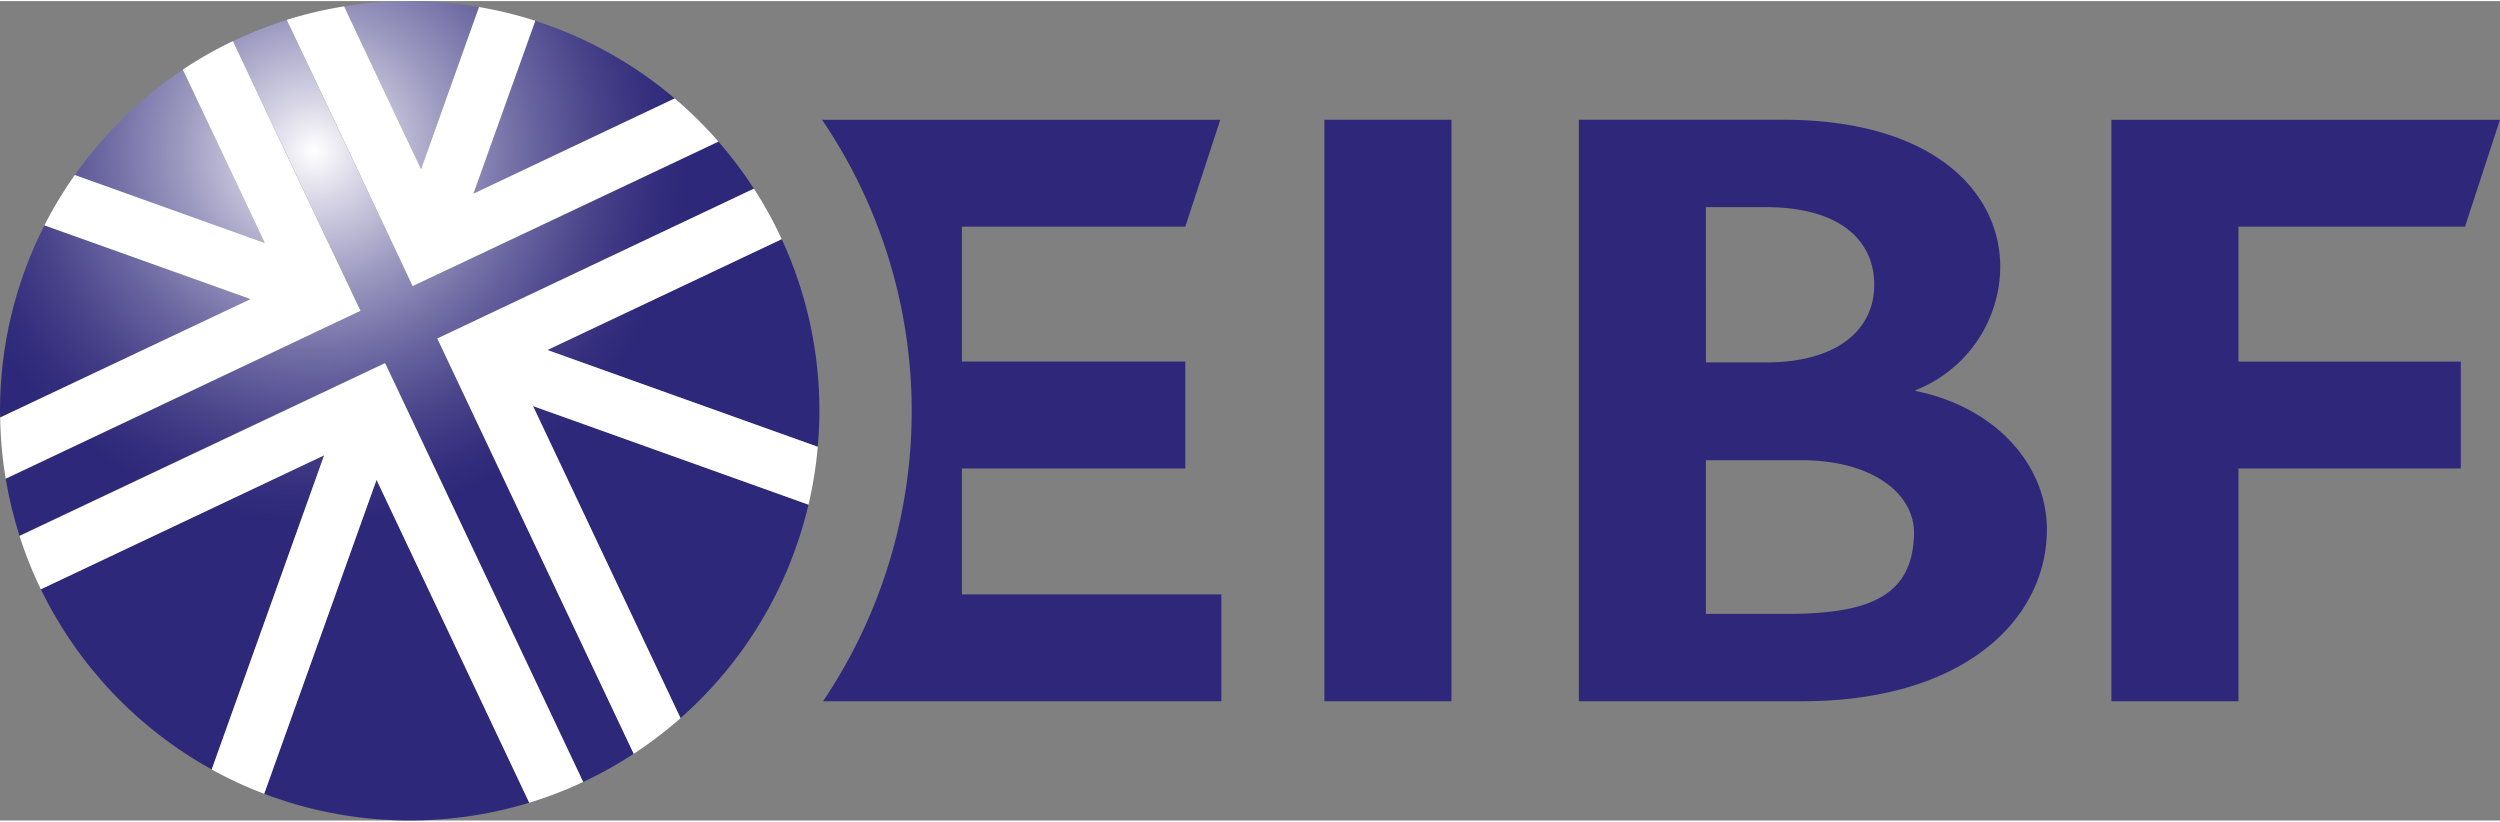 <?xml version="1.0" encoding="UTF-8"?>
<svg xmlns="http://www.w3.org/2000/svg" xmlns:xlink="http://www.w3.org/1999/xlink" id="Group_50491" data-name="Group 50491" width="213px" height="70px" viewBox="0 0 210.514 69">
  <rect x="0" y="0" width="210.514" height="69" fill="#808080" stroke="none"/>
  <defs>
    <clipPath id="clip-path">
      <rect id="Rectangle_24905" data-name="Rectangle 24905" width="210.514" height="68.999" fill="none"></rect>
    </clipPath>
    <clipPath id="clip-path-2">
      <path id="Path_61511" data-name="Path 61511" d="M22.245,66.751a34.557,34.557,0,0,0,22.321.752L31.707,40.31ZM3.439,49.528A34.636,34.636,0,0,0,17.827,64.7L27.3,38.246ZM57.306,60.375A34.47,34.47,0,0,0,68.08,42.4l-23.2-8.3ZM46.084,29.381l22.775,8.15c.088-1,.141-2.01.141-3.032a34.357,34.357,0,0,0-3.174-14.453ZM0,34.5c0,.19.011.376.014.565L21.1,25.093,3.741,18.882A34.34,34.34,0,0,0,0,34.5M6.294,14.646,22.3,20.373,15.4,5.773a34.663,34.663,0,0,0-9.1,8.873m33.571,1.569L56.815,8.2A34.436,34.436,0,0,0,45.074,1.657ZM19.622,3.366l10.74,22.71-.006,0,.009.017L.482,40.228a34.388,34.388,0,0,0,1.156,4.787L32.413,30.461l.012.025.012-.005L49.117,65.75a34.493,34.493,0,0,0,4.245-2.369L36.822,28.407h0l0-.009L63.48,15.79a34.714,34.714,0,0,0-2.975-3.947L34.749,24.024,24.138,1.585a34.206,34.206,0,0,0-4.515,1.78M34.5,0a34.753,34.753,0,0,0-5.528.446l6.481,13.7L40.337.5A34.647,34.647,0,0,0,34.5,0Z" fill="none"></path>
    </clipPath>
    <radialGradient id="radial-gradient" cx="0.79" cy="0.371" r="0.428" gradientUnits="objectBoundingBox">
      <stop offset="0" stop-color="#fff"></stop>
      <stop offset="0.141" stop-color="#d6d4e4"></stop>
      <stop offset="0.367" stop-color="#9a97bf"></stop>
      <stop offset="0.574" stop-color="#6b67a1"></stop>
      <stop offset="0.755" stop-color="#4a448b"></stop>
      <stop offset="0.903" stop-color="#352f7e"></stop>
      <stop offset="1" stop-color="#2e287a"></stop>
    </radialGradient>
  </defs>
  <g id="Group_50481" data-name="Group 50481" transform="translate(0 0)">
    <g id="Group_50480" data-name="Group 50480" clip-path="url(#clip-path)">
      <path id="Path_61508" data-name="Path 61508" d="M179.72,34.212v-.064a11.238,11.238,0,0,0,7.133-10.362c0-6.391-5.707-12.409-18.279-12.409H151.366V60.342h18.813c13.641,0,20.615-6.91,20.6-14.489-.013-5.32-4.189-10.23-11.054-11.641M162.066,18.733h4.992c6.42,0,9.184,2.9,9.184,6.539,0,3.789-3.121,6.538-9.095,6.538h-5.081Zm6.864,34.253h-6.864V40.044h8.025c5.972,0,9.625,2.808,9.5,6.327-.175,4.976-3.53,6.615-10.663,6.615" transform="translate(-18.42 -1.385)" fill="#2f287a"></path>
      <rect id="Rectangle_24904" data-name="Rectangle 24904" width="10.7" height="48.965" transform="translate(111.521 9.993)" fill="#2f287a"></rect>
      <path id="Path_61509" data-name="Path 61509" d="M232.2,20.38l2.944-9H202.424V60.342h10.7v-19.6h18.724v-9H213.124V20.38Z" transform="translate(-24.633 -1.385)" fill="#2f287a"></path>
      <path id="Path_61510" data-name="Path 61510" d="M90.591,40.739H109.4v-9H90.591V20.381H109.4l2.944-9H78.809a43.655,43.655,0,0,1,.079,48.965h33.547v-9H90.591Z" transform="translate(-9.59 -1.385)" fill="#2f287a"></path>
    </g>
  </g>
  <g id="Group_50483" data-name="Group 50483">
    <g id="Group_50482" data-name="Group 50482" clip-path="url(#clip-path-2)">
      <rect id="Rectangle_24906" data-name="Rectangle 24906" width="73.436" height="73.436" transform="matrix(0.067, -0.998, 0.998, 0.067, -4.58, 68.694)" fill="url(#radial-gradient)"></rect>
    </g>
  </g>
  <g id="Group_50485" data-name="Group 50485" transform="translate(0 0)">
    <g id="Group_50484" data-name="Group 50484" clip-path="url(#clip-path)">
      <path id="Path_61512" data-name="Path 61512" d="M63.836,11.887a34.606,34.606,0,0,0-3.675-3.627L43.21,16.277,48.42,1.719A34.384,34.384,0,0,0,43.684.563L38.8,14.212,32.318.508a34.226,34.226,0,0,0-4.827,1.137l10.6,22.416Z" transform="translate(-3.345 -0.062)" fill="#fff"></path>
      <path id="Path_61513" data-name="Path 61513" d="M73.182,44.592a34.463,34.463,0,0,0,.78-4.871L51.187,31.57l19.74-9.336a34.451,34.451,0,0,0-2.34-4.247L41.926,30.6,58.465,65.57a34.655,34.655,0,0,0,3.943-3L49.983,36.29Z" transform="translate(-5.102 -2.189)" fill="#fff"></path>
      <path id="Path_61514" data-name="Path 61514" d="M19.618,3.836a34.357,34.357,0,0,0-4.22,2.4l6.9,14.6L6.3,15.113A34.539,34.539,0,0,0,3.742,19.35L21.1,25.561.016,35.532a34.685,34.685,0,0,0,.465,5.144L30.358,26.546Z" transform="translate(-0.002 -0.467)" fill="#fff"></path>
      <path id="Path_61515" data-name="Path 61515" d="M1.875,49.266a34.2,34.2,0,0,0,1.792,4.486L27.523,42.47,18.055,68.928a34.386,34.386,0,0,0,4.418,2.047l9.462-26.441L44.795,71.727a34.384,34.384,0,0,0,4.538-1.747L32.654,34.711Z" transform="translate(-0.228 -4.224)" fill="#fff"></path>
    </g>
  </g>
</svg>
